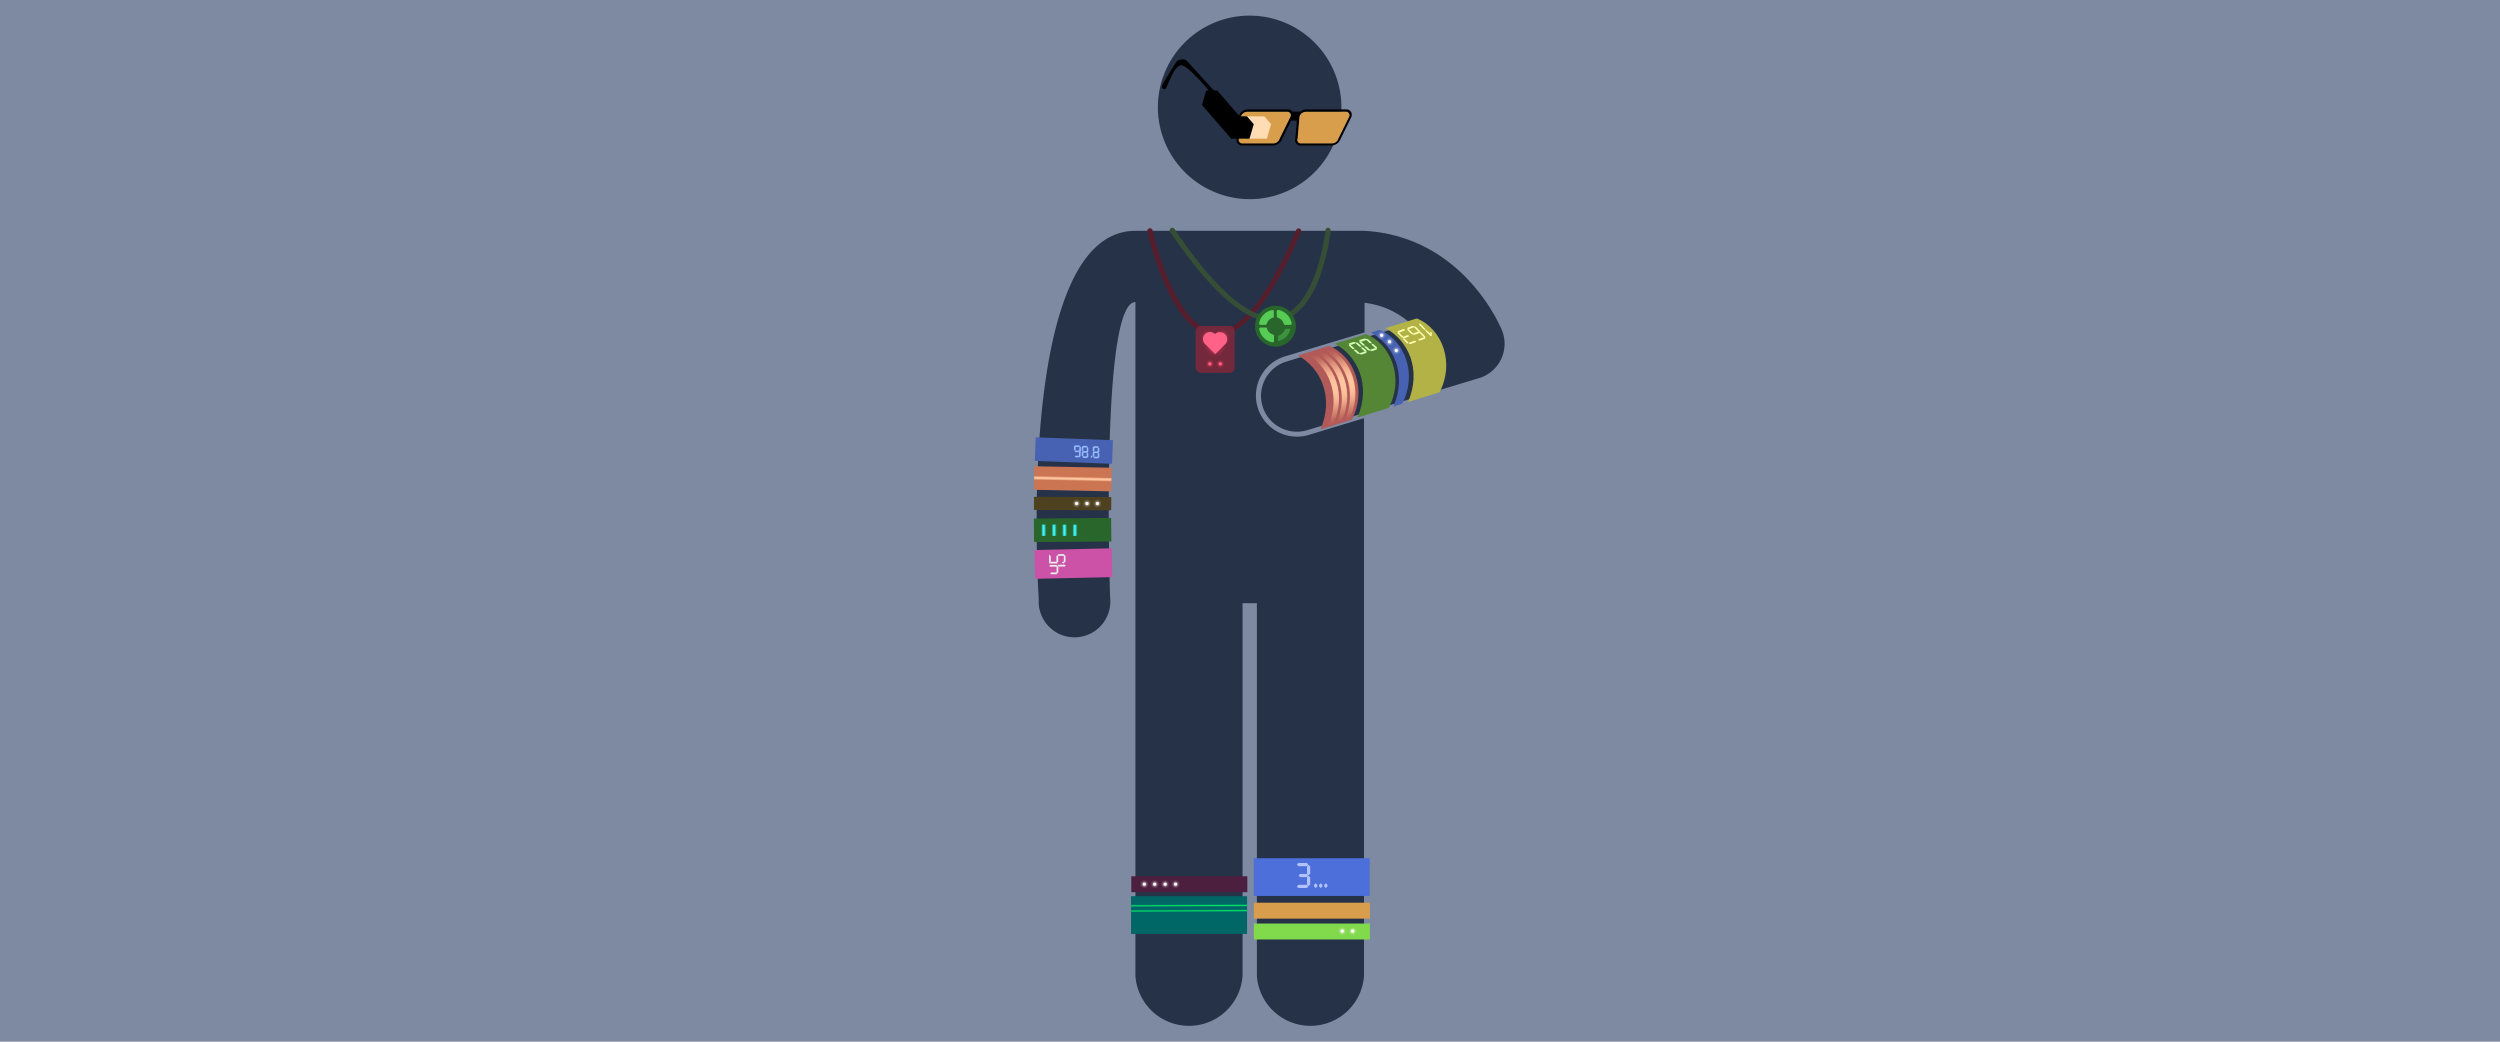 <svg xmlns="http://www.w3.org/2000/svg" xmlns:xlink="http://www.w3.org/1999/xlink" viewBox="0 0 480 200"><defs><style>.cls-1{fill:#7e8aa2;}.cls-2{fill:#263248;}.cls-3{fill:#4d411f;}.cls-4{fill:url(#radial-gradient);}.cls-5{fill:#fff;}.cls-6{fill:url(#radial-gradient-2);}.cls-7{fill:url(#radial-gradient-3);}.cls-8{fill:#cc52a8;}.cls-9{fill:#ededed;}.cls-10{fill:#29662b;}.cls-11{fill:url(#linear-gradient);}.cls-12{fill:url(#linear-gradient-2);}.cls-13{fill:url(#linear-gradient-3);}.cls-14{fill:url(#linear-gradient-4);}.cls-15{fill:#4762b2;}.cls-16{fill:url(#radial-gradient-4);}.cls-17{fill:url(#radial-gradient-5);}.cls-18{fill:url(#radial-gradient-6);}.cls-19{fill:#b2b247;}.cls-20{fill:#ffffb0;}.cls-21{fill:#561e2c;}.cls-22{fill:#73283b;}.cls-23{fill:url(#radial-gradient-7);}.cls-24{fill:#ff6187;}.cls-25{fill:url(#radial-gradient-8);}.cls-26{fill:url(#radial-gradient-9);}.cls-27{fill:url(#radial-gradient-10);}.cls-28{fill:url(#radial-gradient-11);}.cls-29{fill:#364d36;}.cls-30{fill:#56cc56;}.cls-31{fill:#3d933d;}.cls-32{fill:#97baff;}.cls-33{fill:#cc7552;}.cls-34{fill:url(#linear-gradient-5);}.cls-35{fill:#4c6fd9;}.cls-36{fill:#b3c2ff;}.cls-37{fill:#066;}.cls-38{fill:url(#linear-gradient-6);}.cls-39{fill:url(#linear-gradient-7);}.cls-40{fill:#4d1f3f;}.cls-41{fill:url(#radial-gradient-12);}.cls-42{fill:url(#radial-gradient-13);}.cls-43{fill:url(#radial-gradient-14);}.cls-44{fill:url(#radial-gradient-15);}.cls-45{fill:#d99e4c;}.cls-46{fill:url(#linear-gradient-8);}.cls-47{fill:url(#linear-gradient-9);}.cls-48{fill:url(#linear-gradient-10);}.cls-49{fill:url(#linear-gradient-11);}.cls-50{fill:url(#linear-gradient-12);}.cls-51{fill:url(#linear-gradient-13);}.cls-52{fill:#81d94c;}.cls-53{fill:url(#radial-gradient-16);}.cls-54{fill:url(#radial-gradient-17);}.cls-55{fill:#b25959;}.cls-56{fill:url(#linear-gradient-14);}.cls-57{fill:url(#linear-gradient-15);}.cls-58{fill:url(#linear-gradient-16);}.cls-59{fill:#548636;}.cls-60{fill:#d1ffb3;}.cls-61{fill:#ffdcb3;}</style><radialGradient id="radial-gradient" cx="210.71" cy="96.68" r="0.94" gradientUnits="userSpaceOnUse"><stop offset="0" stop-color="#fff"/><stop offset="1" stop-color="#4d411f" stop-opacity="0"/></radialGradient><radialGradient id="radial-gradient-2" cx="208.71" cy="96.68" r="0.94" xlink:href="#radial-gradient"/><radialGradient id="radial-gradient-3" cx="206.71" cy="96.68" r="0.94" xlink:href="#radial-gradient"/><linearGradient id="linear-gradient" x1="199.86" y1="101.81" x2="200.96" y2="101.81" gradientTransform="translate(0.37 -0.73) rotate(0.21)" gradientUnits="userSpaceOnUse"><stop offset="0" stop-color="#29662b" stop-opacity="0"/><stop offset="0.02" stop-color="#2a713b" stop-opacity="0.07"/><stop offset="0.07" stop-color="#2e9068" stop-opacity="0.29"/><stop offset="0.13" stop-color="#31ac91" stop-opacity="0.48"/><stop offset="0.18" stop-color="#33c3b3" stop-opacity="0.64"/><stop offset="0.24" stop-color="#35d6ce" stop-opacity="0.77"/><stop offset="0.3" stop-color="#37e5e4" stop-opacity="0.87"/><stop offset="0.36" stop-color="#38f0f3" stop-opacity="0.94"/><stop offset="0.42" stop-color="#39f6fc" stop-opacity="0.99"/><stop offset="0.49" stop-color="#39f8ff"/><stop offset="0.54" stop-color="#39f5fb" stop-opacity="0.98"/><stop offset="0.6" stop-color="#38edef" stop-opacity="0.92"/><stop offset="0.67" stop-color="#36dfdb" stop-opacity="0.83"/><stop offset="0.74" stop-color="#34ccbf" stop-opacity="0.7"/><stop offset="0.82" stop-color="#31b39b" stop-opacity="0.53"/><stop offset="0.9" stop-color="#2e9570" stop-opacity="0.32"/><stop offset="0.97" stop-color="#2a723d" stop-opacity="0.08"/><stop offset="1" stop-color="#29662b" stop-opacity="0"/></linearGradient><linearGradient id="linear-gradient-2" x1="201.86" y1="101.81" x2="202.96" y2="101.81" gradientTransform="translate(0.37 -0.74) rotate(0.21)" xlink:href="#linear-gradient"/><linearGradient id="linear-gradient-3" x1="203.86" y1="101.81" x2="204.96" y2="101.81" gradientTransform="translate(0.37 -0.75) rotate(0.21)" xlink:href="#linear-gradient"/><linearGradient id="linear-gradient-4" x1="205.86" y1="101.81" x2="206.96" y2="101.81" gradientTransform="translate(0.37 -0.75) rotate(0.21)" xlink:href="#linear-gradient"/><radialGradient id="radial-gradient-4" cx="268.09" cy="67.29" r="0.94" gradientUnits="userSpaceOnUse"><stop offset="0" stop-color="#fff"/><stop offset="1" stop-color="#4762b2" stop-opacity="0"/></radialGradient><radialGradient id="radial-gradient-5" cx="266.79" cy="65.62" r="0.94" xlink:href="#radial-gradient-4"/><radialGradient id="radial-gradient-6" cx="265.28" cy="64.38" r="0.94" xlink:href="#radial-gradient-4"/><radialGradient id="radial-gradient-7" cx="232.3" cy="69.86" r="0.94" gradientUnits="userSpaceOnUse"><stop offset="0" stop-color="#ff3f65"/><stop offset="0.11" stop-color="#f43d62" stop-opacity="0.92"/><stop offset="0.34" stop-color="#d63859" stop-opacity="0.71"/><stop offset="0.67" stop-color="#a7304a" stop-opacity="0.37"/><stop offset="1" stop-color="#73283b" stop-opacity="0"/></radialGradient><radialGradient id="radial-gradient-8" cx="234.3" cy="69.86" r="0.94" xlink:href="#radial-gradient-7"/><radialGradient id="radial-gradient-9" cx="232.03" cy="64.84" r="1.83" gradientTransform="translate(243.96 -175.78) rotate(77.23)" xlink:href="#radial-gradient-7"/><radialGradient id="radial-gradient-10" cx="234.61" cy="64.84" r="1.83" xlink:href="#radial-gradient-7"/><radialGradient id="radial-gradient-11" cx="233.32" cy="66.34" r="2.47" xlink:href="#radial-gradient-7"/><linearGradient id="linear-gradient-5" x1="205.98" y1="91.47" x2="205.96" y2="92.36" gradientUnits="userSpaceOnUse"><stop offset="0" stop-color="#cc7552" stop-opacity="0"/><stop offset="0.02" stop-color="#d17c59" stop-opacity="0.09"/><stop offset="0.07" stop-color="#db8d69" stop-opacity="0.3"/><stop offset="0.13" stop-color="#e59d78" stop-opacity="0.49"/><stop offset="0.18" stop-color="#eda984" stop-opacity="0.65"/><stop offset="0.24" stop-color="#f3b48e" stop-opacity="0.77"/><stop offset="0.3" stop-color="#f9bc95" stop-opacity="0.87"/><stop offset="0.36" stop-color="#fcc19b" stop-opacity="0.94"/><stop offset="0.42" stop-color="#fec59e" stop-opacity="0.99"/><stop offset="0.49" stop-color="#ffc69f"/><stop offset="0.57" stop-color="#fec59e" stop-opacity="0.99"/><stop offset="0.64" stop-color="#fcc29b" stop-opacity="0.95"/><stop offset="0.7" stop-color="#f9bc96" stop-opacity="0.88"/><stop offset="0.76" stop-color="#f4b48e" stop-opacity="0.78"/><stop offset="0.81" stop-color="#edaa84" stop-opacity="0.65"/><stop offset="0.87" stop-color="#e69e79" stop-opacity="0.5"/><stop offset="0.92" stop-color="#dc8f6a" stop-opacity="0.32"/><stop offset="0.97" stop-color="#d27e5b" stop-opacity="0.11"/><stop offset="1" stop-color="#cc7552" stop-opacity="0"/></linearGradient><linearGradient id="linear-gradient-6" x1="228.31" y1="174.24" x2="228.32" y2="173.62" gradientTransform="translate(-3.44 4.52) rotate(-1.14)" gradientUnits="userSpaceOnUse"><stop offset="0" stop-color="#066" stop-opacity="0"/><stop offset="0.04" stop-color="#007466" stop-opacity="0.12"/><stop offset="0.17" stop-color="#009b66" stop-opacity="0.43"/><stop offset="0.28" stop-color="#00b966" stop-opacity="0.67"/><stop offset="0.37" stop-color="#00d066" stop-opacity="0.85"/><stop offset="0.45" stop-color="#0d6" stop-opacity="0.96"/><stop offset="0.49" stop-color="#00e266"/><stop offset="0.54" stop-color="#00dc66" stop-opacity="0.95"/><stop offset="0.62" stop-color="#0c6" stop-opacity="0.83"/><stop offset="0.73" stop-color="#00b366" stop-opacity="0.62"/><stop offset="0.86" stop-color="#008f66" stop-opacity="0.33"/><stop offset="1" stop-color="#066" stop-opacity="0"/></linearGradient><linearGradient id="linear-gradient-7" x1="228.29" y1="175.24" x2="228.3" y2="174.62" xlink:href="#linear-gradient-6"/><radialGradient id="radial-gradient-12" cx="219.71" cy="169.77" r="0.94" gradientUnits="userSpaceOnUse"><stop offset="0" stop-color="#fff"/><stop offset="1" stop-color="#4d1f3f" stop-opacity="0"/></radialGradient><radialGradient id="radial-gradient-13" cx="221.71" cy="169.77" r="0.94" xlink:href="#radial-gradient-12"/><radialGradient id="radial-gradient-14" cx="223.71" cy="169.77" r="0.94" xlink:href="#radial-gradient-12"/><radialGradient id="radial-gradient-15" cx="225.71" cy="169.77" r="0.94" xlink:href="#radial-gradient-12"/><linearGradient id="linear-gradient-8" x1="242.98" y1="174.85" x2="244.09" y2="174.85" gradientTransform="matrix(0.71, 0, 0, 0.72, 71.31, 47.84)" gradientUnits="userSpaceOnUse"><stop offset="0" stop-color="#d99e4c" stop-opacity="0"/><stop offset="0.02" stop-color="#dca551" stop-opacity="0.07"/><stop offset="0.07" stop-color="#e4b960" stop-opacity="0.29"/><stop offset="0.13" stop-color="#ebca6e" stop-opacity="0.48"/><stop offset="0.18" stop-color="#f1d979" stop-opacity="0.64"/><stop offset="0.24" stop-color="#f6e582" stop-opacity="0.77"/><stop offset="0.3" stop-color="#faee89" stop-opacity="0.87"/><stop offset="0.36" stop-color="#fdf58e" stop-opacity="0.94"/><stop offset="0.42" stop-color="#fef991" stop-opacity="0.99"/><stop offset="0.49" stop-color="#fffa92"/><stop offset="0.54" stop-color="#fef891" stop-opacity="0.98"/><stop offset="0.6" stop-color="#fcf38d" stop-opacity="0.92"/><stop offset="0.67" stop-color="#f9ea86" stop-opacity="0.83"/><stop offset="0.74" stop-color="#f4de7d" stop-opacity="0.7"/><stop offset="0.82" stop-color="#edcf71" stop-opacity="0.53"/><stop offset="0.9" stop-color="#e5bc63" stop-opacity="0.32"/><stop offset="0.97" stop-color="#dca652" stop-opacity="0.08"/><stop offset="1" stop-color="#d99e4c" stop-opacity="0"/></linearGradient><linearGradient id="linear-gradient-9" x1="244.39" y1="174.85" x2="245.5" y2="174.85" gradientTransform="matrix(0.71, 0, 0, 0.72, 71.31, 47.83)" xlink:href="#linear-gradient-8"/><linearGradient id="linear-gradient-10" x1="245.81" y1="174.85" x2="246.91" y2="174.85" gradientTransform="matrix(0.71, 0, 0, 0.72, 71.31, 47.83)" xlink:href="#linear-gradient-8"/><linearGradient id="linear-gradient-11" x1="247.22" y1="174.85" x2="248.32" y2="174.85" gradientTransform="matrix(0.71, 0, 0, 0.72, 71.31, 47.83)" xlink:href="#linear-gradient-8"/><linearGradient id="linear-gradient-12" x1="248.63" y1="174.85" x2="249.73" y2="174.85" gradientTransform="matrix(0.71, 0, 0, 0.72, 71.31, 47.82)" xlink:href="#linear-gradient-8"/><linearGradient id="linear-gradient-13" x1="250.04" y1="174.85" x2="251.14" y2="174.85" gradientTransform="matrix(0.71, 0, 0, 0.72, 71.31, 47.82)" xlink:href="#linear-gradient-8"/><radialGradient id="radial-gradient-16" cx="259.71" cy="178.77" r="0.94" gradientUnits="userSpaceOnUse"><stop offset="0" stop-color="#fff"/><stop offset="1" stop-color="#81d94c" stop-opacity="0"/></radialGradient><radialGradient id="radial-gradient-17" cx="257.71" cy="178.77" r="0.94" xlink:href="#radial-gradient-16"/><linearGradient id="linear-gradient-14" x1="252.85" y1="67.9" x2="256.79" y2="81.52" xlink:href="#linear-gradient-5"/><linearGradient id="linear-gradient-15" x1="254.41" y1="67.43" x2="258.36" y2="81.05" xlink:href="#linear-gradient-5"/><linearGradient id="linear-gradient-16" x1="255.99" y1="66.95" x2="259.93" y2="80.57" xlink:href="#linear-gradient-5"/></defs><title>wearable</title><g id="Background"><rect class="cls-1" width="480" height="200"/></g><g id="Layer_1" data-name="Layer 1"><path class="cls-2" d="M239.9,38.24a17.62,17.62,0,1,0-17.59-17.66A17.69,17.69,0,0,0,239.9,38.24Z"/><path class="cls-2" d="M288.38,63.43c-.31-.76-7.47-18-26.37-19.11v0h-1.09l-.93,0-.52,0H218c-23.39,0-18.56,70.72-18.56,70.72a6.88,6.88,0,1,0,13.7-.34C212.89,106.75,211.66,58,218,58V187.37h0a10.31,10.31,0,0,0,20.57,0h0V115.82h2.75v71.55h0a10.31,10.31,0,0,0,20.57,0h0V80.29l-10.73,3.25a7.88,7.88,0,0,1-4.57-15.08L262,63.82V58.14a16,16,0,0,1,8.86,4L247,69.42a6.88,6.88,0,1,0,4,13.17l33-10a6.88,6.88,0,0,0,4.38-9.16Z"/><polygon class="cls-3" points="213.35 97.97 198.51 97.91 198.53 95.38 213.37 95.44 213.35 97.97"/><circle class="cls-4" cx="210.71" cy="96.68" r="0.94"/><circle class="cls-5" cx="210.71" cy="96.68" r="0.3"/><circle class="cls-6" cx="208.71" cy="96.68" r="0.94"/><circle class="cls-5" cx="208.71" cy="96.68" r="0.3"/><circle class="cls-7" cx="206.71" cy="96.68" r="0.94"/><circle class="cls-5" cx="206.71" cy="96.68" r="0.3"/><rect class="cls-8" x="198.67" y="105.44" width="14.84" height="5.53" transform="translate(-2.31 4.52) rotate(-1.25)"/><path class="cls-9" d="M202.85,108.46l.17.17-.16.17-1.24,0-.17-.16.17-.17Zm0,1.45.17.17-.16.17-1.06,0-.17-.16.17-.17Zm.17-1.25.17.17,0,1.05-.16.17-.17-.16,0-1.06Zm1.43-.23.17.17-.16.17-1.23,0-.17-.17.16-.17Z"/><path class="cls-9" d="M201.41,106.47l.34.33,0,1.06-.33.33Zm1.43,1.39.18.17v.16l-1.55,0,.33-.34Zm.17-1.25.17.17,0,1.05L203,108l-.17-.16,0-1.05Zm1.23-.22.17.17-.17.17-1,0-.17-.17.16-.17Zm0,1.45.17.16-.17.17h-.18l-.17-.16.17-.17Zm.17-1.25.17.17,0,1.05-.16.17-.17-.17,0-1.05Z"/><polygon class="cls-10" points="213.38 103.97 198.54 104.08 198.5 99.56 213.34 99.44 213.38 103.97"/><rect class="cls-11" x="199.86" y="100.73" width="1.1" height="2.16" transform="translate(-0.37 0.73) rotate(-0.21)"/><rect class="cls-12" x="201.86" y="100.73" width="1.1" height="2.16" transform="translate(-0.37 0.74) rotate(-0.21)"/><rect class="cls-13" x="203.86" y="100.73" width="1.1" height="2.16" transform="translate(-0.37 0.75) rotate(-0.21)"/><rect class="cls-14" x="205.86" y="100.73" width="1.1" height="2.16" transform="translate(-0.37 0.76) rotate(-0.21)"/><path class="cls-15" d="M269.22,77.5c2.94-5.58.59-12.13-4.35-14.17l-1.67.53c4.4,2.36,7,8,4.34,14.18Z"/><circle class="cls-16" cx="268.09" cy="67.29" r="0.94"/><circle class="cls-5" cx="268.09" cy="67.29" r="0.3"/><circle class="cls-17" cx="266.79" cy="65.62" r="0.94"/><circle class="cls-5" cx="266.79" cy="65.62" r="0.3"/><circle class="cls-18" cx="265.28" cy="64.38" r="0.94"/><circle class="cls-5" cx="265.28" cy="64.38" r="0.3"/><path class="cls-19" d="M276.39,75.31c2.94-5.58.59-12.13-4.35-14.17L266,63c4.4,2.36,7,8,4.34,14.18Z"/><path class="cls-20" d="M272.47,62.3l0-.18.27.06.94,1,0,.18-.28-.07Zm1.22,1.24,0-.19.28.07.93.95,0,.18-.28-.07Zm.89.4,0-.19.26.06.12.13-.06.37Z"/><path class="cls-20" d="M270.22,63.35l0-.19.28.07.78.79,0,.18-.28-.07Zm0-.22,0-.19,1-.37.28.07,0,.19-1,.36Zm1.07,1.09,0-.19,1-.37.28.07,0,.19-1,.37Zm.24-1.38,0-.19.28.07.91.93-.14.05-.29-.07Zm.83,2.47,0-.19,1-.36.28.07,0,.19-1,.36Zm.24-1.38,0-.19.14-.05.91.93,0,.18-.28-.07Z"/><path class="cls-20" d="M268.36,64l0-.19.28.07.78.79,0,.18-.28-.07Zm0-.22,0-.19,1.09-.41.28.07,0,.19-1.08.4Zm1,1.31,0-.18.28.07.77.8,0,.19-.28-.07Zm0-.22,0-.19.87-.33.28.07,0,.19-.87.33ZM270.54,66l0-.19,1.08-.4.28.07,0,.18-1.09.41Z"/><path class="cls-21" d="M233.54,64.5l-.55,0c-8.39-.79-12.52-19.27-12.69-20.06a.5.5,0,0,1,1-.21c0,.19,4.15,18.56,11.81,19.28,4.8.44,10.11-6.07,15.77-19.37a.5.5,0,0,1,.92.39C244.13,57.78,238.67,64.5,233.54,64.5Z"/><rect class="cls-22" x="229.56" y="62.58" width="7.51" height="9.01" rx="1" ry="1"/><circle class="cls-23" cx="232.3" cy="69.86" r="0.94"/><circle class="cls-24" cx="232.3" cy="69.86" r="0.3"/><circle class="cls-25" cx="234.3" cy="69.86" r="0.94"/><circle class="cls-24" cx="234.3" cy="69.86" r="0.3"/><circle class="cls-26" cx="232.03" cy="64.84" r="1.83" transform="translate(117.49 276.79) rotate(-77.23)"/><circle class="cls-27" cx="234.61" cy="64.84" r="1.83"/><circle class="cls-28" cx="233.32" cy="66.34" r="2.47"/><path class="cls-24" d="M234.27,63.76a1.34,1.34,0,0,0-1,.39h0a1.34,1.34,0,1,0-1.9,1.9h0L233.32,68l1.91-1.91a1.35,1.35,0,0,0-1-2.3Z"/><path class="cls-29" d="M244.36,61.78c-5.33,0-11.94-5.79-19.69-17.26a.5.5,0,0,1,.83-.56c8.33,12.33,15.16,17.94,20.31,16.65,7.07-1.77,8.65-16.27,8.67-16.42a.51.51,0,0,1,.55-.45.5.5,0,0,1,.45.55c-.06.63-1.68,15.35-9.42,17.28A7,7,0,0,1,244.36,61.78Z"/><circle class="cls-10" cx="244.89" cy="62.63" r="3.92"/><path class="cls-30" d="M242,62.38a.25.25,0,0,1-.25-.29,3.16,3.16,0,0,1,2.57-2.57h0a.25.25,0,0,1,.25.25v1a.25.25,0,0,1-.18.24,1.67,1.67,0,0,0-1.17,1.17.25.25,0,0,1-.24.18Z"/><path class="cls-30" d="M246.73,62.38a.25.25,0,0,1-.24-.18A1.67,1.67,0,0,0,245.32,61a.25.25,0,0,1-.18-.24v-1a.25.25,0,0,1,.25-.25h0A3.16,3.16,0,0,1,248,62.08a.25.25,0,0,1-.25.29Z"/><path class="cls-30" d="M244.34,65.74a3.16,3.16,0,0,1-2.57-2.57.25.25,0,0,1,.25-.29h1a.25.25,0,0,1,.24.18,1.67,1.67,0,0,0,1.17,1.17.25.25,0,0,1,.18.24v1a.25.25,0,0,1-.25.25Z"/><path class="cls-31" d="M246.73,63.13a1.91,1.91,0,0,1-1.34,1.34v1a2.91,2.91,0,0,0,2.36-2.36Z"/><polygon class="cls-15" points="213.52 89.05 198.69 88.5 198.85 83.97 213.68 84.52 213.52 89.05"/><path class="cls-32" d="M206.51,86.4l-.16.15-.15-.16,0-.69.16-.15.15.16Zm.85,1.26-.16.15-.72,0-.15-.16.16-.15.72,0Zm0-1-.16.15-.72,0-.15-.16.16-.15.72,0Zm0-1-.16.15-.72,0-.15-.16.16-.15.72,0Zm.11,1.93-.16.15-.15-.16,0-.69.17-.16h.15Zm.06-1.74,0,.86h-.15l-.16-.17,0-.69.16-.15Z"/><path class="cls-32" d="M208,87.51l-.16.15-.15-.16,0-.69.16-.15.15.16Zm0-1-.16.15-.15-.16,0-.69.16-.15.15.16Zm.85,1.26-.16.15-.72,0-.15-.16.16-.15.72,0Zm0-1-.16.15-.72,0-.15-.16.16-.15.72,0Zm0-1-.16.15-.72,0-.15-.16.16-.15.72,0Zm.11,1.93-.16.15-.15-.16,0-.69.16-.15.15.16Zm0-1-.16.15-.15-.16,0-.69.16-.15.15.16Z"/><path class="cls-32" d="M209.74,87.74l-.16.15-.15-.16v-.15l.16-.15.15.16Z"/><path class="cls-32" d="M210.11,87.58l-.16.15-.15-.16,0-.69.16-.15.15.16Zm0-1-.16.15-.15-.16,0-.69.16-.15.15.16Zm.85,1.26-.16.15-.72,0-.15-.16.16-.15.72,0Zm0-1-.16.15-.72,0-.15-.16.16-.15.72,0Zm0-1-.16.15-.72,0-.15-.16.16-.15.72,0Zm.11,1.93-.16.15-.15-.16,0-.69.16-.15.15.16Zm0-1-.16.15-.15-.16,0-.69.16-.15.15.16Z"/><polygon class="cls-33" points="213.35 94.34 198.51 94.04 198.59 89.52 213.43 89.81 213.35 94.34"/><polygon class="cls-34" points="213.38 92.53 198.54 92.24 198.56 91.32 213.39 91.62 213.38 92.53"/><rect class="cls-35" x="240.71" y="164.78" width="22.28" height="7.24"/><path class="cls-36" d="M251.21,166l-.31.31h-1.61L249,166l.31-.31h1.61Zm0,4.19-.31.31H249.3l-.31-.31.31-.31h1.61Zm0-2.09-.31.31h-1.27l-.31-.31.31-.31h1.27Zm.35-.35-.31.31-.31-.31v-1.38l.3-.31.32.31Zm0,2.09-.31.31-.31-.31v-1.39l.3-.31.32.31Z"/><path class="cls-36" d="M252.92,170.2l-.31.31-.31-.31v-.31l.31-.31.31.31Z"/><path class="cls-36" d="M253.89,170.2l-.31.31-.31-.31v-.31l.31-.31.31.31Z"/><path class="cls-36" d="M254.87,170.2l-.31.31-.31-.31v-.31l.31-.31.31.31Z"/><rect class="cls-37" x="217.16" y="172.07" width="22.28" height="7.24"/><polygon class="cls-38" points="239.44 174.31 217.17 174.31 217.16 173.39 239.42 173.39 239.44 174.31"/><polygon class="cls-39" points="239.44 175.31 217.17 175.31 217.16 174.39 239.42 174.39 239.44 175.31"/><rect class="cls-40" x="217.21" y="168.24" width="22.28" height="3.06"/><circle class="cls-41" cx="219.71" cy="169.77" r="0.94"/><circle class="cls-5" cx="219.71" cy="169.77" r="0.3"/><circle class="cls-42" cx="221.71" cy="169.77" r="0.94"/><circle class="cls-5" cx="221.71" cy="169.77" r="0.3"/><circle class="cls-43" cx="223.71" cy="169.77" r="0.94"/><circle class="cls-5" cx="223.71" cy="169.77" r="0.3"/><circle class="cls-44" cx="225.71" cy="169.77" r="0.94"/><circle class="cls-5" cx="225.71" cy="169.77" r="0.3"/><rect class="cls-45" x="240.74" y="173.32" width="22.28" height="3.06"/><rect class="cls-46" x="242.99" y="174.07" width="0.78" height="1.56" transform="translate(-0.64 0.89) rotate(-0.21)"/><rect class="cls-47" x="243.99" y="174.07" width="0.78" height="1.56" transform="translate(-0.64 0.9) rotate(-0.21)"/><rect class="cls-48" x="244.99" y="174.07" width="0.78" height="1.56" transform="translate(-0.64 0.9) rotate(-0.21)"/><rect class="cls-49" x="245.99" y="174.07" width="0.78" height="1.56" transform="translate(-0.64 0.9) rotate(-0.21)"/><rect class="cls-50" x="246.99" y="174.07" width="0.78" height="1.56" transform="translate(-0.64 0.91) rotate(-0.21)"/><rect class="cls-51" x="247.99" y="174.07" width="0.78" height="1.56" transform="translate(-0.64 0.91) rotate(-0.21)"/><rect class="cls-52" x="240.74" y="177.32" width="22.28" height="3.06"/><circle class="cls-53" cx="259.71" cy="178.77" r="0.94"/><circle class="cls-5" cx="259.71" cy="178.77" r="0.3"/><circle class="cls-54" cx="257.71" cy="178.77" r="0.94"/><circle class="cls-5" cx="257.71" cy="178.77" r="0.3"/><path class="cls-55" d="M259.54,80.58c2.94-5.58.59-12.13-4.35-14.17l-6,1.85c4.4,2.36,7,8,4.34,14.18Z"/><path class="cls-56" d="M255.81,81.72c2.94-5.58.59-12.13-4.35-14.17l-.82.25c4.4,2.36,7,8,4.34,14.18Z"/><path class="cls-57" d="M257.38,81.25c2.94-5.58.59-12.13-4.35-14.17l-.82.25c4.4,2.36,7,8,4.34,14.18Z"/><path class="cls-58" d="M258.95,80.77c2.94-5.58.59-12.13-4.35-14.17l-.82.25c4.4,2.36,7,8,4.34,14.18Z"/><path class="cls-59" d="M266.64,78.31c2.94-5.58.59-12.13-4.35-14.17l-6,1.85c4.4,2.36,7,8,4.34,14.18Z"/><path class="cls-60" d="M261,65.72l0-.2.34.07.68.61,0,.2-.35-.07Zm0-.23,0-.2L262,65l.35.07,0,.2-.91.3Zm1,1.16,0-.2.35.07.68.61,0,.2-.35-.07Zm.33-1.38,0-.2.34.07.68.61,0,.2-.35-.07Zm.75,2.07,0-.2.91-.3.35.07,0,.2-.91.3Zm.28-1.14,0-.2.34.08.68.61,0,.2-.35-.07Z"/><path class="cls-60" d="M259,66.38l0-.2.34.07.68.61,0,.2L259.7,67Zm0-.23,0-.2.91-.3.35.07,0,.2-.91.3Zm1,1.16,0-.2.35.07.68.61,0,.2-.35-.07Zm.33-1.38,0-.2.34.07.68.61,0,.2-.35-.07Zm.75,2.07,0-.2.91-.3.35.07,0,.2-.91.3Zm.28-1.14,0-.2.34.08.68.61,0,.2-.35-.07Z"/><path d="M237.06,21.78s-9-9.9-9.14-10.06a1.23,1.23,0,0,0-1.07-.3,1.27,1.27,0,0,0-1,.49c-.18.28-2.69,4.19-2.76,4.57a.49.49,0,0,0,.6.63c.47-.08,1.43-4.27,3.07-4.58s10.21,10.78,10.21,10.78Z"/><path d="M238.53,27.53a.66.66,0,0,1-.65-.9l.37-4.26a1.3,1.3,0,0,1,1.17-.9h7.72a.65.65,0,0,1,.64.9l-2.1,4.26a1.29,1.29,0,0,1-1.16.9h-6m11.25,0a.65.65,0,0,1-.64-.9l.37-4.26a1.3,1.3,0,0,1,1.16-.9h7.73a.66.66,0,0,1,.64.9l-2.1,4.26a1.3,1.3,0,0,1-1.16.9h-6M258.53,21h-7.73a1.75,1.75,0,0,0-1.1.43h-1.58a1,1,0,0,0-.85-.43h-7.72a1.91,1.91,0,0,0-1.72,1.33l0,.09-.36,4.22a1,1,0,0,0,1,1.29h6a1.93,1.93,0,0,0,1.7-1.29l1.72-3.48H249l-.3,3.48a1,1,0,0,0,1,1.29h6a1.92,1.92,0,0,0,1.7-1.29l2.08-4.22,0-.09a1,1,0,0,0-.94-1.33"/><path class="cls-45" d="M258.4,21.47h-7.73a1.3,1.3,0,0,0-1.16.9l-.37,4.26a.65.65,0,0,0,.64.9h6a1.3,1.3,0,0,0,1.16-.9l2.1-4.26a.66.66,0,0,0-.64-.9"/><path class="cls-45" d="M247.14,21.47h-7.72a1.3,1.3,0,0,0-1.17.9l-.37,4.26a.66.66,0,0,0,.65.9h6a1.29,1.29,0,0,0,1.16-.9l2.1-4.26a.65.65,0,0,0-.64-.9"/><polygon class="cls-61" points="242.75 22.34 239.23 22.34 240.53 23.84 239.72 26.63 243.24 26.63 244.05 23.84 242.75 22.34"/><polygon points="239.42 22.34 238.01 22.34 233.69 17.36 231.58 17.36 230.78 20.16 236.39 26.63 239.91 26.63 240.72 23.84 239.42 22.34"/></g></svg>